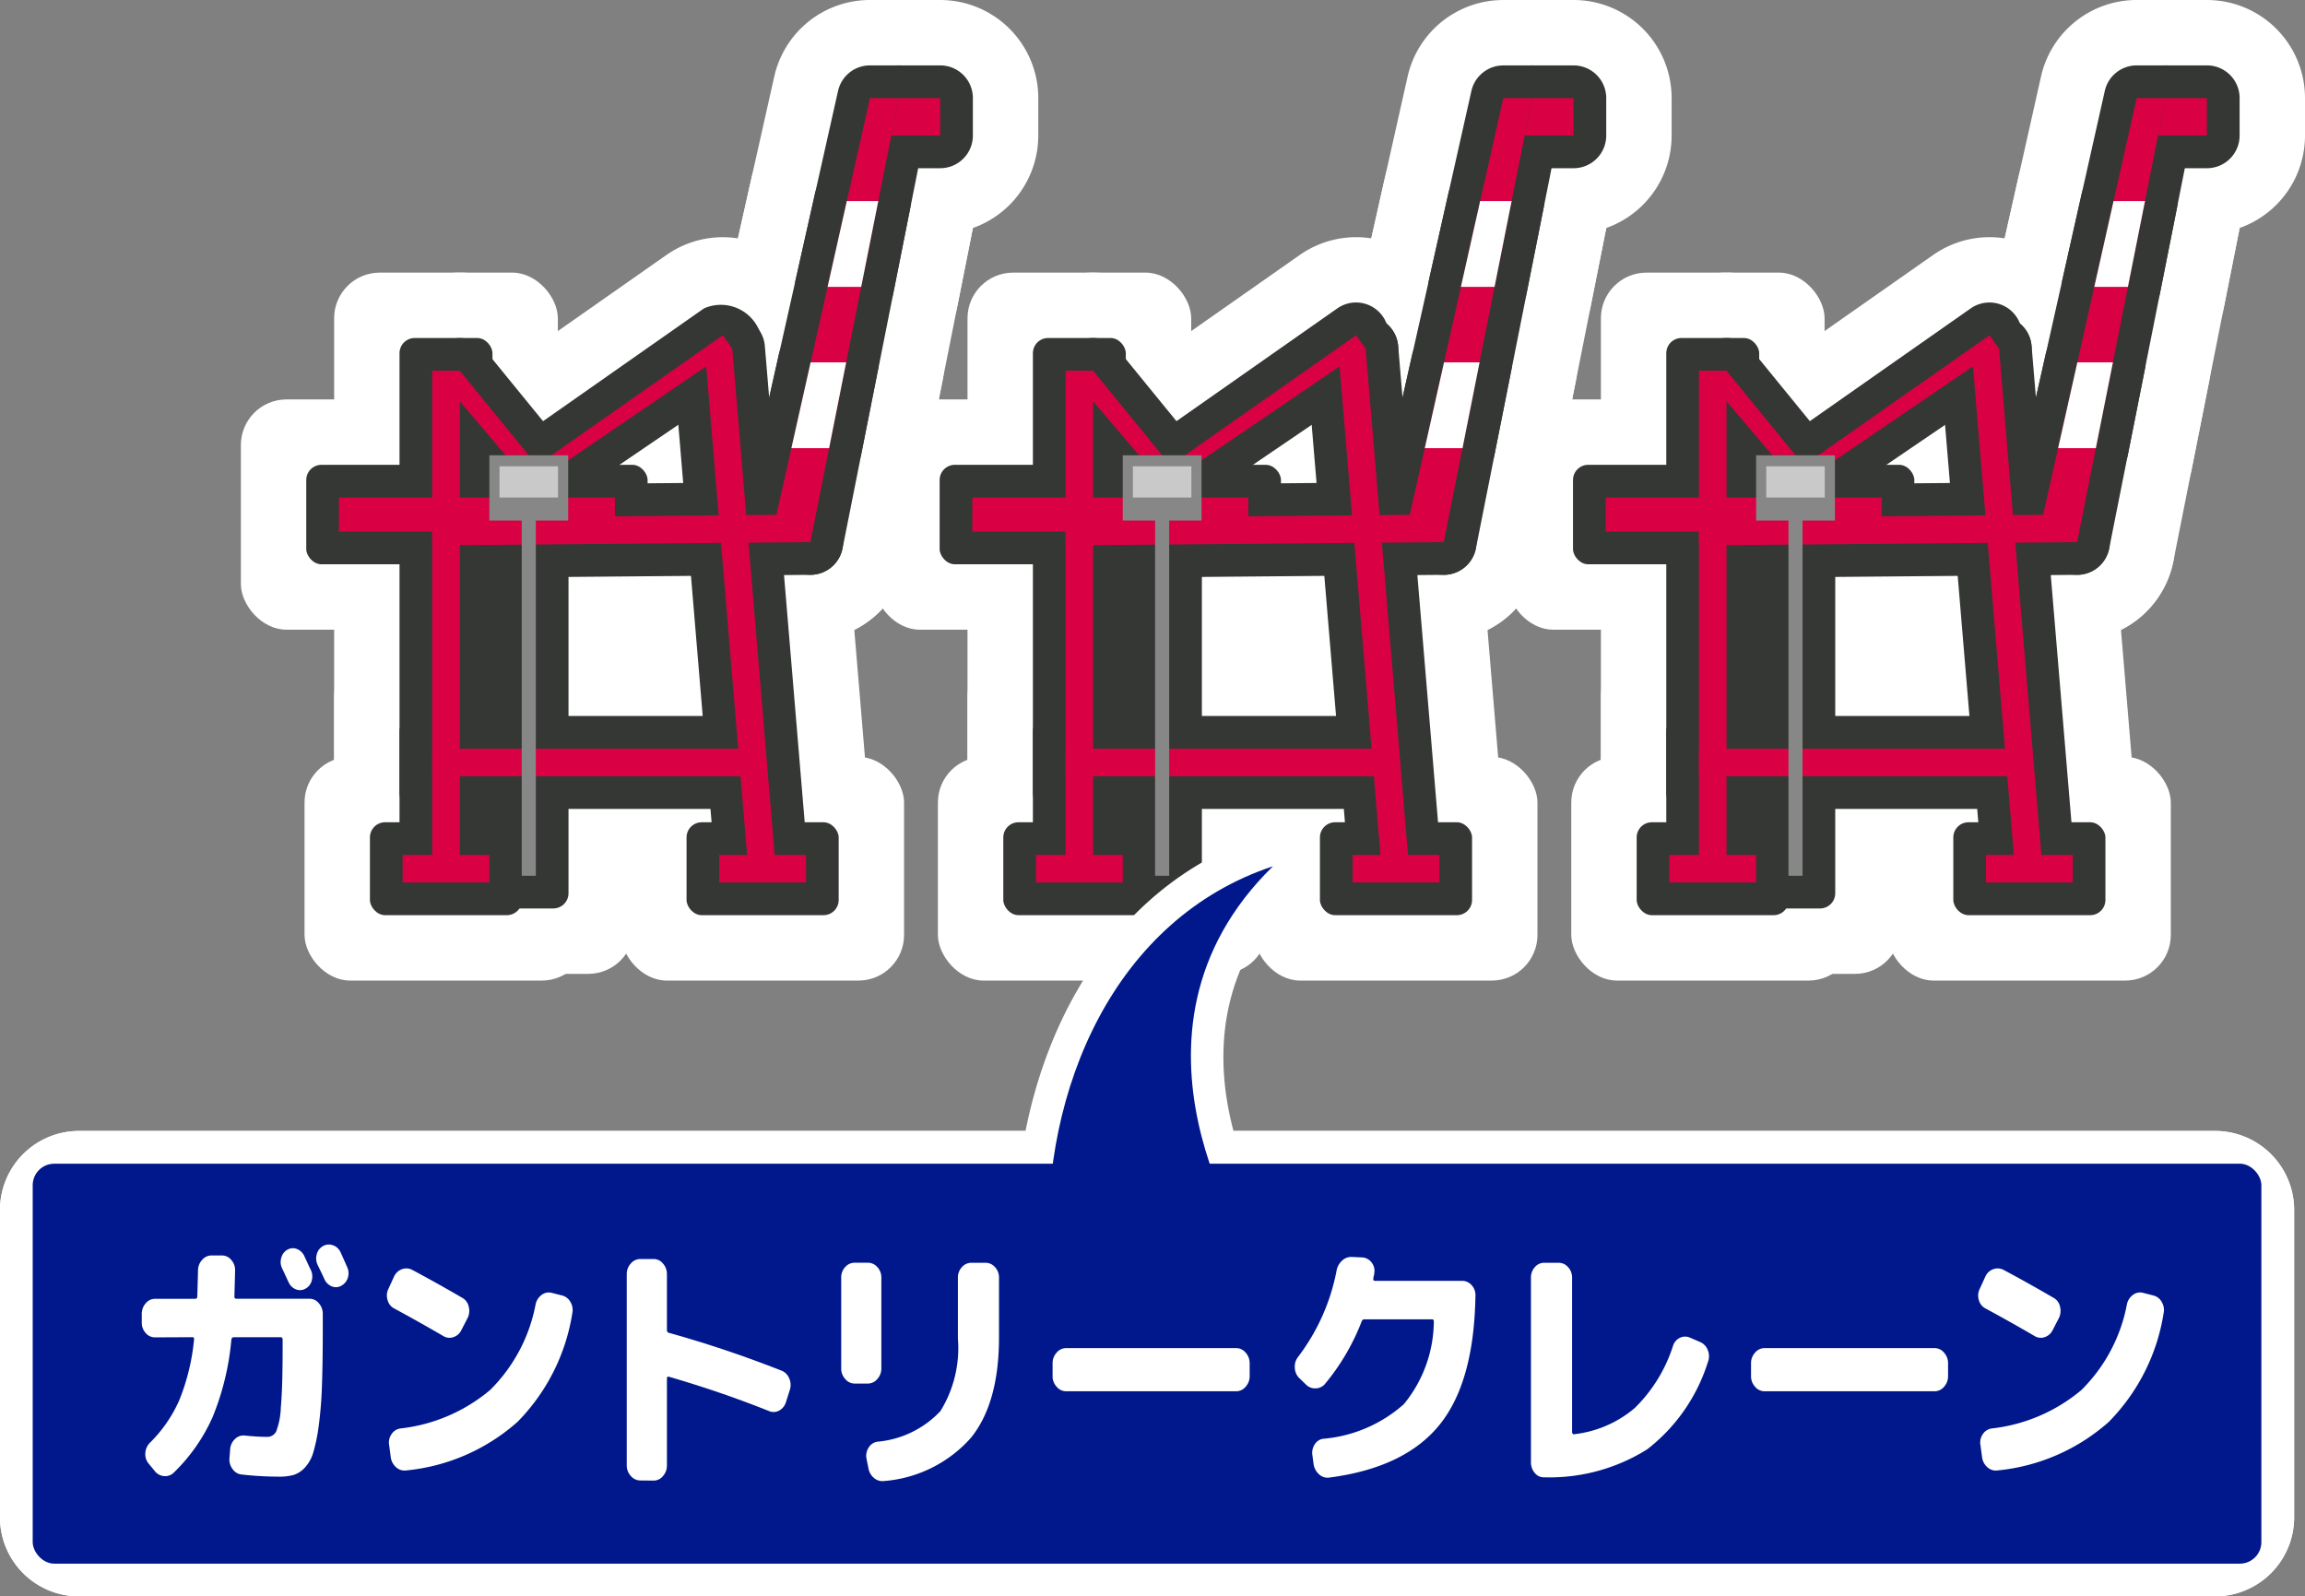 <svg xmlns="http://www.w3.org/2000/svg" width="151.552" height="104.959" viewBox="0 0 151.552 104.959">
  <rect x="0" y="0" width="151.552" height="104.959" fill="#808080" stroke="none"/>
  <g id="グループ_73213" data-name="グループ 73213" transform="translate(1588.942 -4574.055)">
    <g id="コンポーネント_15_2" data-name="コンポーネント 15 – 2" transform="translate(-1588.942 4574.055)">
      <g id="グループ_72153" data-name="グループ 72153" transform="translate(15.837)">
        <g id="グループ_70625" data-name="グループ 70625">
          <rect id="長方形_38374" data-name="長方形 38374" width="34.167" height="14.708" rx="3" transform="translate(6.132 42.777)" fill="#fff"/>
          <path id="パス_50601" data-name="パス 50601" d="M347.185,341.256a6.447,6.447,0,0,1-6.449-6.449V333a6.45,6.45,0,0,1,6.391-6.449l24.867-.215a6.567,6.567,0,0,1,4.6,1.87,6.439,6.439,0,0,1,1.909,4.579v1.812a6.45,6.45,0,0,1-6.391,6.449l-24.867.215Z" transform="translate(-334.604 -298.949)" fill="#fff"/>
          <rect id="長方形_38375" data-name="長方形 38375" width="31.041" height="15.139" rx="3" transform="translate(0 26.262)" fill="#fff"/>
          <path id="パス_50602" data-name="パス 50602" d="M360.232,368.813h-1.81A6.45,6.45,0,0,1,352,362.9l-2.9-34.656a6.451,6.451,0,0,1,6.427-6.988h1.81a6.448,6.448,0,0,1,6.425,5.911l2.9,34.656a6.45,6.45,0,0,1-6.425,6.988Z" transform="translate(-325.022 -304.782)" fill="#fff"/>
          <rect id="長方形_38376" data-name="長方形 38376" width="14.709" height="46.105" rx="3" transform="translate(6.132 17.924)" fill="#fff"/>
          <rect id="長方形_38377" data-name="長方形 38377" width="13.823" height="37.372" rx="3" transform="translate(12.018 26.658)" fill="#fff"/>
          <rect id="長方形_38378" data-name="長方形 38378" width="18.601" height="14.708" rx="3" transform="translate(4.186 49.763)" fill="#fff"/>
          <rect id="長方形_38379" data-name="長方形 38379" width="18.601" height="14.708" rx="3" transform="translate(25.004 49.763)" fill="#fff"/>
          <path id="パス_50603" data-name="パス 50603" d="M352.9,340.391h-1.518a6.448,6.448,0,0,1-4.912-2.27l-3.65-4.291a6.448,6.448,0,0,1-.868-7.036l.63-1.275a6.451,6.451,0,0,1,10.78-1.217l4.536,5.563a6.45,6.45,0,0,1-5,10.525Z" transform="translate(-333.972 -304.007)" fill="#fff"/>
          <path id="パス_50604" data-name="パス 50604" d="M351.042,342.948a6.436,6.436,0,0,1-4.187-1.546l-.69-.587a6.451,6.451,0,0,1,.488-10.187l12.294-8.614a6.455,6.455,0,0,1,8.983,1.58c.1.142.189.286.275.432a6.243,6.243,0,0,1,.393.52,6.448,6.448,0,0,1-1.7,8.96l-12.225,8.323A6.446,6.446,0,0,1,351.042,342.948Z" transform="translate(-330.961 -305.252)" fill="#fff"/>
          <rect id="長方形_38380" data-name="長方形 38380" width="18.079" height="17.187" rx="3" transform="translate(9.889 23.486)" fill="#fff"/>
          <rect id="長方形_38381" data-name="長方形 38381" width="16.743" height="14.951" rx="3" transform="translate(10.557 24.209)" fill="#fff"/>
          <path id="パス_50605" data-name="パス 50605" d="M359.947,355.685a6.44,6.44,0,0,1-4.031-1.417l-2.236-1.791a6.448,6.448,0,0,1-2.261-6.447l6.152-27.4a6.444,6.444,0,0,1,6.29-5.037h1.894a6.448,6.448,0,0,1,6.326,7.706l-5.808,29.194a6.454,6.454,0,0,1-6.326,5.191Z" transform="translate(-322.502 -313.593)" fill="#fff"/>
          <path id="パス_50606" data-name="パス 50606" d="M364.441,328.952h-3.214a6.448,6.448,0,0,1-6.326-7.706l.49-2.461a6.448,6.448,0,0,1,6.324-5.191h2.726a6.448,6.448,0,0,1,6.449,6.449V322.5A6.448,6.448,0,0,1,364.441,328.952Z" transform="translate(-318.461 -313.593)" fill="#fff"/>
          <path id="パス_50607" data-name="パス 50607" d="M361.488,335.281h-2.21a6.45,6.45,0,0,1-6.292-7.861l1.266-5.641a6.446,6.446,0,0,1,6.29-5.037h2.066a6.448,6.448,0,0,1,6.326,7.706l-1.122,5.641A6.446,6.446,0,0,1,361.488,335.281Z" transform="translate(-320.702 -309.972)" fill="#fff"/>
          <path id="パス_50608" data-name="パス 50608" d="M360.648,340.214H358.17a6.448,6.448,0,0,1-6.292-7.861l1.266-5.641a6.45,6.45,0,0,1,6.292-5.037h2.337a6.449,6.449,0,0,1,6.324,7.709l-1.122,5.641A6.45,6.45,0,0,1,360.648,340.214Z" transform="translate(-321.975 -304.301)" fill="#fff"/>
        </g>
        <g id="グループ_70626" data-name="グループ 70626" transform="translate(4.299 4.299)">
          <rect id="長方形_38382" data-name="長方形 38382" width="25.569" height="6.11" rx="1" transform="translate(6.132 42.777)" fill="#353735"/>
          <path id="パス_50609" data-name="パス 50609" d="M344.886,334.658a2.15,2.15,0,0,1-2.15-2.15V330.7a2.15,2.15,0,0,1,2.13-2.15l24.865-.215a1.974,1.974,0,0,1,1.533.623,2.147,2.147,0,0,1,.636,1.526v1.812a2.151,2.151,0,0,1-2.13,2.15l-24.865.215Z" transform="translate(-336.604 -300.95)" fill="#353735"/>
          <rect id="長方形_38383" data-name="長方形 38383" width="22.443" height="6.54" rx="1" transform="translate(0 26.262)" fill="#353735"/>
          <path id="パス_50610" data-name="パス 50610" d="M357.932,362.214h-1.81a2.151,2.151,0,0,1-2.141-1.971l-2.9-34.656a2.145,2.145,0,0,1,2.141-2.33h1.81a2.149,2.149,0,0,1,2.141,1.971l2.9,34.656a2.151,2.151,0,0,1-2.141,2.33Z" transform="translate(-327.021 -306.782)" fill="#353735"/>
          <rect id="長方形_38384" data-name="長方形 38384" width="6.111" height="37.507" rx="1" transform="translate(6.132 17.924)" fill="#353735"/>
          <rect id="長方形_38385" data-name="長方形 38385" width="5.225" height="28.773" rx="1" transform="translate(12.018 26.658)" fill="#353735"/>
          <rect id="長方形_38386" data-name="長方形 38386" width="10.003" height="6.11" rx="1" transform="translate(4.186 49.763)" fill="#353735"/>
          <rect id="長方形_38387" data-name="長方形 38387" width="10.003" height="6.11" rx="1" transform="translate(25.004 49.763)" fill="#353735"/>
          <path id="パス_50611" data-name="パス 50611" d="M350.6,333.793h-1.518a2.157,2.157,0,0,1-1.638-.757l-3.648-4.288a2.152,2.152,0,0,1-.29-2.347l.63-1.273a2.151,2.151,0,0,1,3.594-.4l4.536,5.561a2.151,2.151,0,0,1-1.666,3.508Z" transform="translate(-335.972 -306.007)" fill="#353735"/>
          <path id="パス_50612" data-name="パス 50612" d="M348.743,336.35a2.145,2.145,0,0,1-1.4-.516l-.69-.587a2.152,2.152,0,0,1,.163-3.4l12.292-8.614a2.736,2.736,0,0,1,3.065,4.417l-12.225,8.321A2.147,2.147,0,0,1,348.743,336.35Z" transform="translate(-332.961 -307.253)" fill="#353735"/>
          <rect id="長方形_38388" data-name="長方形 38388" width="9.48" height="8.589" rx="1" transform="translate(9.889 23.486)" fill="#353735"/>
          <rect id="長方形_38389" data-name="長方形 38389" width="8.145" height="6.352" rx="1" transform="translate(10.557 24.209)" fill="#353735"/>
          <path id="パス_50613" data-name="パス 50613" d="M357.648,349.086a2.156,2.156,0,0,1-1.344-.473l-2.236-1.791a2.146,2.146,0,0,1-.752-2.15l6.15-27.4a2.148,2.148,0,0,1,2.1-1.679h1.894a2.148,2.148,0,0,1,2.109,2.569l-5.808,29.194a2.153,2.153,0,0,1-2.109,1.73Z" transform="translate(-324.501 -315.593)" fill="#353735"/>
          <path id="パス_50614" data-name="パス 50614" d="M362.141,322.354h-3.214a2.148,2.148,0,0,1-2.109-2.569l.49-2.461a2.148,2.148,0,0,1,2.107-1.731h2.726a2.149,2.149,0,0,1,2.15,2.15V320.2A2.149,2.149,0,0,1,362.141,322.354Z" transform="translate(-320.461 -315.593)" fill="#353735"/>
          <path id="パス_50615" data-name="パス 50615" d="M359.188,328.683h-2.21a2.149,2.149,0,0,1-2.1-2.62l1.266-5.641a2.15,2.15,0,0,1,2.1-1.679h2.066a2.148,2.148,0,0,1,2.109,2.569l-1.122,5.641A2.146,2.146,0,0,1,359.188,328.683Z" transform="translate(-322.701 -311.972)" fill="#353735"/>
          <path id="パス_50616" data-name="パス 50616" d="M358.349,333.616H355.87a2.149,2.149,0,0,1-2.1-2.62l1.264-5.641a2.152,2.152,0,0,1,2.1-1.679h2.337a2.148,2.148,0,0,1,2.107,2.569l-1.122,5.641A2.15,2.15,0,0,1,358.349,333.616Z" transform="translate(-323.975 -306.301)" fill="#353735"/>
        </g>
        <g id="グループ_70627" data-name="グループ 70627" transform="translate(6.449 6.449)">
          <rect id="長方形_38390" data-name="長方形 38390" width="21.268" height="1.81" transform="translate(6.133 42.777)" fill="#d90143"/>
          <path id="パス_50617" data-name="パス 50617" d="M368.6,331.142l-24.864.215v-1.811l24.864-.215Z" transform="translate(-337.603 -301.949)" fill="#d90143"/>
          <rect id="長方形_38391" data-name="長方形 38391" width="18.144" height="2.241" transform="translate(0 26.262)" fill="#d90143"/>
          <path id="パス_50618" data-name="パス 50618" d="M354.973,358.914l-2.9-34.657h1.81l2.9,34.657Z" transform="translate(-328.022 -307.783)" fill="#d90143"/>
          <rect id="長方形_38392" data-name="長方形 38392" width="1.81" height="33.207" transform="translate(6.133 17.924)" fill="#d90143"/>
          <rect id="長方形_38393" data-name="長方形 38393" width="0.927" height="24.474" transform="translate(12.017 26.658)" fill="#868786"/>
          <rect id="長方形_38394" data-name="長方形 38394" width="5.704" height="1.81" transform="translate(4.186 49.763)" fill="#d90143"/>
          <rect id="長方形_38395" data-name="長方形 38395" width="5.704" height="1.81" transform="translate(25.005 49.763)" fill="#d90143"/>
          <path id="パス_50619" data-name="パス 50619" d="M344.915,324.931l4.537,5.562h-1.519l-3.647-4.289Z" transform="translate(-336.972 -307.007)" fill="#d90143"/>
          <path id="パス_50620" data-name="パス 50620" d="M359.82,324.727l-12.226,8.322-.689-.588,12.292-8.614" transform="translate(-333.961 -308.253)" fill="#d90143"/>
          <rect id="長方形_38396" data-name="長方形 38396" width="5.182" height="4.29" transform="translate(9.89 23.486)" fill="#868786"/>
          <rect id="長方形_38397" data-name="長方形 38397" width="3.846" height="2.053" transform="translate(10.557 24.209)" fill="#c8c9c8"/>
          <path id="パス_50621" data-name="パス 50621" d="M356.5,345.786l5.809-29.193h-1.894l-6.15,27.4Z" transform="translate(-325.501 -316.593)" fill="#d90143"/>
          <path id="パス_50622" data-name="パス 50622" d="M358.267,316.593h2.724v2.461h-3.214Z" transform="translate(-321.461 -316.593)" fill="#d90143"/>
          <path id="パス_50623" data-name="パス 50623" d="M359.161,319.743l-1.122,5.641h-2.21l1.266-5.641Z" transform="translate(-323.702 -312.972)" fill="#fff"/>
          <path id="パス_50624" data-name="パス 50624" d="M358.324,324.676l-1.122,5.641h-2.48l1.266-5.641Z" transform="translate(-324.975 -307.301)" fill="#fff"/>
        </g>
      </g>
      <g id="グループ_72154" data-name="グループ 72154" transform="translate(57.481)">
        <g id="グループ_70629" data-name="グループ 70629">
          <rect id="長方形_38398" data-name="長方形 38398" width="34.165" height="14.708" rx="3" transform="translate(6.132 42.777)" fill="#fff"/>
          <path id="パス_50625" data-name="パス 50625" d="M366.558,341.256a6.451,6.451,0,0,1-6.449-6.449V333a6.45,6.45,0,0,1,6.391-6.449l24.867-.215a6.575,6.575,0,0,1,4.6,1.87,6.446,6.446,0,0,1,1.907,4.579v1.812a6.45,6.45,0,0,1-6.391,6.449l-24.867.215Z" transform="translate(-353.977 -298.949)" fill="#fff"/>
          <rect id="長方形_38399" data-name="長方形 38399" width="31.041" height="15.139" rx="3" transform="translate(0 26.262)" fill="#fff"/>
          <path id="パス_50626" data-name="パス 50626" d="M379.6,368.813h-1.812a6.45,6.45,0,0,1-6.425-5.911l-2.9-34.656a6.447,6.447,0,0,1,6.425-6.988h1.81a6.448,6.448,0,0,1,6.425,5.911l2.9,34.656a6.45,6.45,0,0,1-6.425,6.988Z" transform="translate(-344.394 -304.782)" fill="#fff"/>
          <rect id="長方形_38400" data-name="長方形 38400" width="14.707" height="46.105" rx="3" transform="translate(6.132 17.924)" fill="#fff"/>
          <rect id="長方形_38401" data-name="長方形 38401" width="13.826" height="37.372" rx="3" transform="translate(12.016 26.658)" fill="#fff"/>
          <rect id="長方形_38402" data-name="長方形 38402" width="18.601" height="14.708" rx="3" transform="translate(4.186 49.763)" fill="#fff"/>
          <rect id="長方形_38403" data-name="長方形 38403" width="18.601" height="14.708" rx="3" transform="translate(25.004 49.763)" fill="#fff"/>
          <path id="パス_50627" data-name="パス 50627" d="M372.274,340.391h-1.52a6.439,6.439,0,0,1-4.912-2.272l-3.648-4.288a6.451,6.451,0,0,1-.871-7.029l.628-1.273a6.447,6.447,0,0,1,10.78-1.225l4.538,5.561a6.449,6.449,0,0,1-5,10.527Z" transform="translate(-353.345 -304.007)" fill="#fff"/>
          <path id="パス_50628" data-name="パス 50628" d="M370.415,342.948a6.437,6.437,0,0,1-4.187-1.546l-.688-.587a6.447,6.447,0,0,1,.486-10.185l12.291-8.616a6.453,6.453,0,0,1,8.983,1.58c.1.14.187.282.273.423a6.55,6.55,0,0,1,.4.529,6.448,6.448,0,0,1-1.7,8.96l-12.225,8.323A6.446,6.446,0,0,1,370.415,342.948Z" transform="translate(-350.334 -305.253)" fill="#fff"/>
          <rect id="長方形_38404" data-name="長方形 38404" width="18.079" height="17.187" rx="3" transform="translate(9.889 23.486)" fill="#fff"/>
          <rect id="長方形_38405" data-name="長方形 38405" width="16.743" height="14.951" rx="3" transform="translate(10.557 24.209)" fill="#fff"/>
          <path id="パス_50629" data-name="パス 50629" d="M379.32,355.685a6.44,6.44,0,0,1-4.031-1.417l-2.236-1.791a6.45,6.45,0,0,1-2.261-6.445l6.15-27.4a6.447,6.447,0,0,1,6.292-5.037h1.894a6.448,6.448,0,0,1,6.326,7.706l-5.808,29.194a6.454,6.454,0,0,1-6.326,5.191Z" transform="translate(-341.875 -313.593)" fill="#fff"/>
          <path id="パス_50630" data-name="パス 50630" d="M383.813,328.952H380.6a6.454,6.454,0,0,1-6.326-7.711l.492-2.461a6.45,6.45,0,0,1,6.324-5.187h2.724a6.448,6.448,0,0,1,6.449,6.449V322.5A6.448,6.448,0,0,1,383.813,328.952Z" transform="translate(-337.836 -313.593)" fill="#fff"/>
          <path id="パス_50631" data-name="パス 50631" d="M380.86,335.281h-2.21a6.45,6.45,0,0,1-6.292-7.861l1.266-5.641a6.447,6.447,0,0,1,6.292-5.037h2.066a6.449,6.449,0,0,1,6.326,7.708l-1.124,5.641A6.448,6.448,0,0,1,380.86,335.281Z" transform="translate(-340.076 -309.972)" fill="#fff"/>
          <path id="パス_50632" data-name="パス 50632" d="M380.025,340.214h-2.483a6.446,6.446,0,0,1-6.292-7.863l1.268-5.641a6.45,6.45,0,0,1,6.292-5.034h2.337a6.449,6.449,0,0,1,6.324,7.709l-1.122,5.641A6.45,6.45,0,0,1,380.025,340.214Z" transform="translate(-341.35 -304.301)" fill="#fff"/>
        </g>
        <g id="グループ_70630" data-name="グループ 70630" transform="translate(4.299 4.299)">
          <rect id="長方形_38406" data-name="長方形 38406" width="25.567" height="6.11" rx="1" transform="translate(6.132 42.777)" fill="#353735"/>
          <path id="パス_50633" data-name="パス 50633" d="M364.259,334.658a2.15,2.15,0,0,1-2.15-2.15V330.7a2.151,2.151,0,0,1,2.13-2.15l24.865-.215a1.974,1.974,0,0,1,1.533.623,2.147,2.147,0,0,1,.636,1.526v1.812a2.151,2.151,0,0,1-2.13,2.15l-24.865.215Z" transform="translate(-355.977 -300.95)" fill="#353735"/>
          <rect id="長方形_38407" data-name="長方形 38407" width="22.443" height="6.54" rx="1" transform="translate(0 26.262)" fill="#353735"/>
          <path id="パス_50634" data-name="パス 50634" d="M377.305,362.214h-1.812a2.15,2.15,0,0,1-2.141-1.971l-2.9-34.656a2.145,2.145,0,0,1,2.141-2.33h1.81a2.149,2.149,0,0,1,2.141,1.971l2.9,34.656a2.148,2.148,0,0,1-2.141,2.33Z" transform="translate(-346.394 -306.782)" fill="#353735"/>
          <rect id="長方形_38408" data-name="長方形 38408" width="6.109" height="37.507" rx="1" transform="translate(6.132 17.924)" fill="#353735"/>
          <rect id="長方形_38409" data-name="長方形 38409" width="5.227" height="28.773" rx="1" transform="translate(12.016 26.658)" fill="#353735"/>
          <rect id="長方形_38410" data-name="長方形 38410" width="10.003" height="6.11" rx="1" transform="translate(4.186 49.763)" fill="#353735"/>
          <rect id="長方形_38411" data-name="長方形 38411" width="10.003" height="6.11" rx="1" transform="translate(25.004 49.763)" fill="#353735"/>
          <path id="パス_50635" data-name="パス 50635" d="M369.975,333.793h-1.52a2.154,2.154,0,0,1-1.638-.757l-3.646-4.288a2.149,2.149,0,0,1-.29-2.345l.628-1.273a2.149,2.149,0,0,1,3.592-.408l4.538,5.561a2.151,2.151,0,0,1-1.664,3.51Z" transform="translate(-355.345 -306.007)" fill="#353735"/>
          <path id="パス_50636" data-name="パス 50636" d="M368.116,336.35a2.144,2.144,0,0,1-1.4-.516l-.69-.587a2.152,2.152,0,0,1,.163-3.4l12.289-8.614a2.146,2.146,0,0,1,3.244,1,2.118,2.118,0,0,1,.391.436,2.148,2.148,0,0,1-.568,2.986l-12.225,8.321A2.147,2.147,0,0,1,368.116,336.35Z" transform="translate(-352.334 -307.253)" fill="#353735"/>
          <rect id="長方形_38412" data-name="長方形 38412" width="9.48" height="8.589" rx="1" transform="translate(9.889 23.486)" fill="#353735"/>
          <rect id="長方形_38413" data-name="長方形 38413" width="8.145" height="6.352" rx="1" transform="translate(10.557 24.209)" fill="#353735"/>
          <path id="パス_50637" data-name="パス 50637" d="M377.021,349.086a2.156,2.156,0,0,1-1.344-.473l-2.236-1.791a2.148,2.148,0,0,1-.752-2.147l6.148-27.4a2.15,2.15,0,0,1,2.1-1.679h1.894a2.148,2.148,0,0,1,2.109,2.569l-5.808,29.194a2.153,2.153,0,0,1-2.109,1.73Z" transform="translate(-343.874 -315.593)" fill="#353735"/>
          <path id="パス_50638" data-name="パス 50638" d="M381.513,322.354H378.3a2.149,2.149,0,0,1-2.109-2.571l.492-2.461a2.15,2.15,0,0,1,2.107-1.728h2.724a2.149,2.149,0,0,1,2.15,2.15V320.2A2.149,2.149,0,0,1,381.513,322.354Z" transform="translate(-339.835 -315.593)" fill="#353735"/>
          <path id="パス_50639" data-name="パス 50639" d="M378.56,328.683h-2.21a2.149,2.149,0,0,1-2.1-2.62l1.266-5.641a2.15,2.15,0,0,1,2.1-1.679h2.066a2.148,2.148,0,0,1,2.109,2.569l-1.124,5.641A2.146,2.146,0,0,1,378.56,328.683Z" transform="translate(-342.076 -311.972)" fill="#353735"/>
          <path id="パス_50640" data-name="パス 50640" d="M377.725,333.616h-2.483a2.147,2.147,0,0,1-2.1-2.62l1.266-5.641a2.15,2.15,0,0,1,2.1-1.679h2.337a2.148,2.148,0,0,1,2.107,2.569l-1.122,5.641A2.149,2.149,0,0,1,377.725,333.616Z" transform="translate(-343.349 -306.301)" fill="#353735"/>
        </g>
        <g id="グループ_70631" data-name="グループ 70631" transform="translate(6.448 6.449)">
          <rect id="長方形_38414" data-name="長方形 38414" width="21.268" height="1.81" transform="translate(6.133 42.777)" fill="#d90143"/>
          <path id="パス_50641" data-name="パス 50641" d="M387.973,331.142l-24.865.215v-1.811l24.865-.215Z" transform="translate(-356.976 -301.949)" fill="#d90143"/>
          <rect id="長方形_38415" data-name="長方形 38415" width="18.144" height="2.241" transform="translate(0 26.262)" fill="#d90143"/>
          <path id="パス_50642" data-name="パス 50642" d="M374.346,358.914l-2.9-34.657h1.81l2.9,34.657Z" transform="translate(-347.395 -307.783)" fill="#d90143"/>
          <rect id="長方形_38416" data-name="長方形 38416" width="1.81" height="33.207" transform="translate(6.133 17.924)" fill="#d90143"/>
          <rect id="長方形_38417" data-name="長方形 38417" width="0.927" height="24.474" transform="translate(12.017 26.658)" fill="#868786"/>
          <rect id="長方形_38418" data-name="長方形 38418" width="5.704" height="1.81" transform="translate(4.186 49.763)" fill="#d90143"/>
          <rect id="長方形_38419" data-name="長方形 38419" width="5.704" height="1.81" transform="translate(25.005 49.763)" fill="#d90143"/>
          <path id="パス_50643" data-name="パス 50643" d="M364.287,324.931l4.537,5.562h-1.519l-3.647-4.289Z" transform="translate(-356.344 -307.007)" fill="#d90143"/>
          <path id="パス_50644" data-name="パス 50644" d="M379.193,324.727l-12.226,8.322-.689-.588,12.293-8.614" transform="translate(-353.334 -308.253)" fill="#d90143"/>
          <rect id="長方形_38420" data-name="長方形 38420" width="5.182" height="4.29" transform="translate(9.89 23.486)" fill="#868786"/>
          <rect id="長方形_38421" data-name="長方形 38421" width="3.846" height="2.053" transform="translate(10.557 24.209)" fill="#c8c9c8"/>
          <path id="パス_50645" data-name="パス 50645" d="M375.871,345.786l5.809-29.193h-1.894l-6.15,27.4Z" transform="translate(-344.874 -316.593)" fill="#d90143"/>
          <path id="パス_50646" data-name="パス 50646" d="M377.64,316.593h2.724v2.461H377.15Z" transform="translate(-340.834 -316.593)" fill="#d90143"/>
          <path id="パス_50647" data-name="パス 50647" d="M378.533,319.743l-1.122,5.641H375.2l1.266-5.641Z" transform="translate(-343.075 -312.972)" fill="#fff"/>
          <path id="パス_50648" data-name="パス 50648" d="M377.7,324.676l-1.122,5.641h-2.48l1.266-5.641Z" transform="translate(-344.348 -307.301)" fill="#fff"/>
        </g>
      </g>
      <g id="グループ_72155" data-name="グループ 72155" transform="translate(99.124)">
        <g id="グループ_70633" data-name="グループ 70633">
          <rect id="長方形_38422" data-name="長方形 38422" width="34.165" height="14.708" rx="3" transform="translate(6.134 42.777)" fill="#fff"/>
          <path id="パス_50649" data-name="パス 50649" d="M385.931,341.256a6.451,6.451,0,0,1-6.449-6.449V333a6.451,6.451,0,0,1,6.393-6.449l24.862-.215a6.572,6.572,0,0,1,4.6,1.87,6.446,6.446,0,0,1,1.907,4.579v1.812a6.45,6.45,0,0,1-6.391,6.449l-24.865.215Z" transform="translate(-373.348 -298.949)" fill="#fff"/>
          <rect id="長方形_38423" data-name="長方形 38423" width="31.041" height="15.139" rx="3" transform="translate(0 26.262)" fill="#fff"/>
          <path id="パス_50650" data-name="パス 50650" d="M398.976,368.813h-1.81a6.45,6.45,0,0,1-6.425-5.911l-2.9-34.656a6.447,6.447,0,0,1,6.425-6.988h1.812a6.448,6.448,0,0,1,6.425,5.911l2.9,34.656a6.453,6.453,0,0,1-6.427,6.988Z" transform="translate(-363.767 -304.782)" fill="#fff"/>
          <rect id="長方形_38424" data-name="長方形 38424" width="14.707" height="46.105" rx="3" transform="translate(6.134 17.924)" fill="#fff"/>
          <rect id="長方形_38425" data-name="長方形 38425" width="13.823" height="37.372" rx="3" transform="translate(12.018 26.658)" fill="#fff"/>
          <rect id="長方形_38426" data-name="長方形 38426" width="18.601" height="14.708" rx="3" transform="translate(4.186 49.763)" fill="#fff"/>
          <rect id="長方形_38427" data-name="長方形 38427" width="18.599" height="14.708" rx="3" transform="translate(25.006 49.763)" fill="#fff"/>
          <path id="パス_50651" data-name="パス 50651" d="M391.646,340.391h-1.518a6.448,6.448,0,0,1-4.912-2.27l-3.648-4.291a6.444,6.444,0,0,1-.871-7.036l.63-1.275a6.451,6.451,0,0,1,10.78-1.217l4.536,5.563a6.45,6.45,0,0,1-5,10.525Z" transform="translate(-372.717 -304.007)" fill="#fff"/>
          <path id="パス_50652" data-name="パス 50652" d="M389.787,342.948A6.441,6.441,0,0,1,385.6,341.4l-.688-.587a6.449,6.449,0,0,1,.486-10.187l12.294-8.614a6.455,6.455,0,0,1,8.983,1.58c.1.14.187.282.273.423a6.543,6.543,0,0,1,.4.529,6.449,6.449,0,0,1-1.7,8.96l-12.227,8.323A6.434,6.434,0,0,1,389.787,342.948Z" transform="translate(-369.706 -305.252)" fill="#fff"/>
          <rect id="長方形_38428" data-name="長方形 38428" width="18.081" height="17.187" rx="3" transform="translate(9.889 23.486)" fill="#fff"/>
          <rect id="長方形_38429" data-name="長方形 38429" width="16.743" height="14.951" rx="3" transform="translate(10.557 24.209)" fill="#fff"/>
          <path id="パス_50653" data-name="パス 50653" d="M398.692,355.685a6.44,6.44,0,0,1-4.031-1.417l-2.236-1.791a6.452,6.452,0,0,1-2.261-6.447l6.152-27.4a6.445,6.445,0,0,1,6.292-5.037H404.5a6.448,6.448,0,0,1,6.326,7.706l-5.808,29.194a6.454,6.454,0,0,1-6.326,5.191Z" transform="translate(-361.246 -313.593)" fill="#fff"/>
          <path id="パス_50654" data-name="パス 50654" d="M403.185,328.952h-3.214a6.448,6.448,0,0,1-6.324-7.706l.488-2.461a6.448,6.448,0,0,1,6.324-5.191h2.726a6.448,6.448,0,0,1,6.449,6.449V322.5A6.448,6.448,0,0,1,403.185,328.952Z" transform="translate(-357.206 -313.593)" fill="#fff"/>
          <path id="パス_50655" data-name="パス 50655" d="M400.233,335.281h-2.21a6.45,6.45,0,0,1-6.292-7.861L393,321.78a6.447,6.447,0,0,1,6.292-5.037h2.064a6.448,6.448,0,0,1,6.326,7.706l-1.122,5.641A6.446,6.446,0,0,1,400.233,335.281Z" transform="translate(-359.447 -309.972)" fill="#fff"/>
          <path id="パス_50656" data-name="パス 50656" d="M399.4,340.214h-2.483a6.445,6.445,0,0,1-6.29-7.861l1.264-5.641a6.45,6.45,0,0,1,6.292-5.037h2.337a6.448,6.448,0,0,1,6.324,7.706l-1.12,5.641A6.448,6.448,0,0,1,399.4,340.214Z" transform="translate(-360.72 -304.301)" fill="#fff"/>
        </g>
        <g id="グループ_70634" data-name="グループ 70634" transform="translate(4.299 4.299)">
          <rect id="長方形_38430" data-name="長方形 38430" width="25.567" height="6.11" rx="1" transform="translate(6.134 42.777)" fill="#353735"/>
          <path id="パス_50657" data-name="パス 50657" d="M383.632,334.658a2.15,2.15,0,0,1-2.15-2.15V330.7a2.15,2.15,0,0,1,2.13-2.15l24.865-.215a1.969,1.969,0,0,1,1.531.623,2.147,2.147,0,0,1,.636,1.526v1.812a2.151,2.151,0,0,1-2.13,2.15l-24.862.215Z" transform="translate(-375.348 -300.95)" fill="#353735"/>
          <rect id="長方形_38431" data-name="長方形 38431" width="22.443" height="6.54" rx="1" transform="translate(0 26.262)" fill="#353735"/>
          <path id="パス_50658" data-name="パス 50658" d="M396.677,362.214h-1.81a2.15,2.15,0,0,1-2.141-1.971l-2.9-34.656a2.148,2.148,0,0,1,2.141-2.33h1.812a2.149,2.149,0,0,1,2.141,1.971l2.9,34.656a2.148,2.148,0,0,1-2.141,2.33Z" transform="translate(-365.767 -306.782)" fill="#353735"/>
          <rect id="長方形_38432" data-name="長方形 38432" width="6.109" height="37.507" rx="1" transform="translate(6.134 17.924)" fill="#353735"/>
          <rect id="長方形_38433" data-name="長方形 38433" width="5.225" height="28.773" rx="1" transform="translate(12.018 26.658)" fill="#353735"/>
          <rect id="長方形_38434" data-name="長方形 38434" width="10.003" height="6.11" rx="1" transform="translate(4.186 49.763)" fill="#353735"/>
          <rect id="長方形_38435" data-name="長方形 38435" width="10.001" height="6.11" rx="1" transform="translate(25.006 49.763)" fill="#353735"/>
          <path id="パス_50659" data-name="パス 50659" d="M389.347,333.793h-1.518a2.157,2.157,0,0,1-1.638-.757l-3.648-4.288a2.152,2.152,0,0,1-.29-2.347l.63-1.273a2.151,2.151,0,0,1,1.685-1.182,2.122,2.122,0,0,1,1.909.778l4.536,5.561a2.151,2.151,0,0,1-1.666,3.508Z" transform="translate(-374.717 -306.007)" fill="#353735"/>
          <path id="パス_50660" data-name="パス 50660" d="M387.488,336.35a2.144,2.144,0,0,1-1.4-.516l-.69-.587a2.152,2.152,0,0,1,.163-3.4l12.292-8.614a2.147,2.147,0,0,1,3.244,1,2.123,2.123,0,0,1,.393.436,2.15,2.15,0,0,1-.57,2.986L388.7,335.976A2.147,2.147,0,0,1,387.488,336.35Z" transform="translate(-371.706 -307.253)" fill="#353735"/>
          <rect id="長方形_38436" data-name="長方形 38436" width="9.482" height="8.589" rx="1" transform="translate(9.889 23.486)" fill="#353735"/>
          <rect id="長方形_38437" data-name="長方形 38437" width="8.145" height="6.352" rx="1" transform="translate(10.557 24.209)" fill="#353735"/>
          <path id="パス_50661" data-name="パス 50661" d="M396.393,349.086a2.156,2.156,0,0,1-1.344-.473l-2.236-1.791a2.146,2.146,0,0,1-.752-2.15l6.15-27.4a2.15,2.15,0,0,1,2.1-1.679H402.2a2.148,2.148,0,0,1,2.109,2.569L398.5,347.356a2.151,2.151,0,0,1-1.371,1.6A2.126,2.126,0,0,1,396.393,349.086Z" transform="translate(-363.246 -315.593)" fill="#353735"/>
          <path id="パス_50662" data-name="パス 50662" d="M400.886,322.354h-3.214a2.148,2.148,0,0,1-2.109-2.569l.49-2.461a2.148,2.148,0,0,1,2.107-1.731h2.726a2.149,2.149,0,0,1,2.15,2.15V320.2A2.149,2.149,0,0,1,400.886,322.354Z" transform="translate(-359.206 -315.593)" fill="#353735"/>
          <path id="パス_50663" data-name="パス 50663" d="M397.934,328.683h-2.21a2.149,2.149,0,0,1-2.1-2.62l1.266-5.641a2.152,2.152,0,0,1,2.1-1.679h2.064a2.148,2.148,0,0,1,2.109,2.569l-1.122,5.641A2.144,2.144,0,0,1,397.934,328.683Z" transform="translate(-361.447 -311.972)" fill="#353735"/>
          <path id="パス_50664" data-name="パス 50664" d="M397.1,333.616h-2.483a2.149,2.149,0,0,1-2.1-2.62l1.266-5.641a2.148,2.148,0,0,1,2.1-1.679h2.337a2.151,2.151,0,0,1,2.109,2.569l-1.122,5.641A2.148,2.148,0,0,1,397.1,333.616Z" transform="translate(-362.72 -306.301)" fill="#353735"/>
        </g>
        <g id="グループ_70635" data-name="グループ 70635" transform="translate(6.449 6.449)">
          <rect id="長方形_38438" data-name="長方形 38438" width="21.268" height="1.81" transform="translate(6.133 42.777)" fill="#d90143"/>
          <path id="パス_50665" data-name="パス 50665" d="M407.346,331.142l-24.864.215v-1.811l24.864-.215Z" transform="translate(-376.349 -301.949)" fill="#d90143"/>
          <rect id="長方形_38439" data-name="長方形 38439" width="18.144" height="2.241" transform="translate(0 26.262)" fill="#d90143"/>
          <path id="パス_50666" data-name="パス 50666" d="M393.718,358.914l-2.9-34.657h1.81l2.9,34.657Z" transform="translate(-366.767 -307.783)" fill="#d90143"/>
          <rect id="長方形_38440" data-name="長方形 38440" width="1.81" height="33.207" transform="translate(6.133 17.924)" fill="#d90143"/>
          <rect id="長方形_38441" data-name="長方形 38441" width="0.927" height="24.474" transform="translate(12.017 26.658)" fill="#868786"/>
          <rect id="長方形_38442" data-name="長方形 38442" width="5.704" height="1.81" transform="translate(4.186 49.763)" fill="#d90143"/>
          <rect id="長方形_38443" data-name="長方形 38443" width="5.704" height="1.81" transform="translate(25.005 49.763)" fill="#d90143"/>
          <path id="パス_50667" data-name="パス 50667" d="M383.66,324.931l4.537,5.562h-1.519l-3.647-4.289Z" transform="translate(-375.717 -307.007)" fill="#d90143"/>
          <path id="パス_50668" data-name="パス 50668" d="M398.566,324.727l-12.226,8.322-.689-.588,12.292-8.614" transform="translate(-372.706 -308.253)" fill="#d90143"/>
          <rect id="長方形_38444" data-name="長方形 38444" width="5.182" height="4.29" transform="translate(9.89 23.486)" fill="#868786"/>
          <rect id="長方形_38445" data-name="長方形 38445" width="3.846" height="2.053" transform="translate(10.557 24.209)" fill="#c8c9c8"/>
          <path id="パス_50669" data-name="パス 50669" d="M395.244,345.786l5.809-29.193h-1.894l-6.15,27.4Z" transform="translate(-364.247 -316.593)" fill="#d90143"/>
          <path id="パス_50670" data-name="パス 50670" d="M397.012,316.593h2.724v2.461h-3.214Z" transform="translate(-360.207 -316.593)" fill="#d90143"/>
          <path id="パス_50671" data-name="パス 50671" d="M397.906,319.743l-1.122,5.641h-2.21l1.266-5.641Z" transform="translate(-362.448 -312.972)" fill="#fff"/>
          <path id="パス_50672" data-name="パス 50672" d="M397.069,324.676l-1.122,5.641h-2.48l1.266-5.641Z" transform="translate(-363.72 -307.301)" fill="#fff"/>
        </g>
      </g>
      <g id="グループ_71172" data-name="グループ 71172" transform="translate(0 54.809)">
        <g id="グループ_71166" data-name="グループ 71166">
          <path id="パス_52367" data-name="パス 52367" d="M369.068,369.67a14.718,14.718,0,0,1-6.275-1.094,2.148,2.148,0,0,1-1.187-1.834c-.454-10.886,4.385-23.622,16.219-27.545a2.151,2.151,0,0,1,2.18,3.579c-9.83,9.6-1.447,22.13-1.086,22.659a2.151,2.151,0,0,1-1.337,3.323A46.657,46.657,0,0,1,369.068,369.67Zm-3.19-4.557a26.414,26.414,0,0,0,7.846-.075c-2.145-4.323-3.794-10.647-1.945-16.864C367.765,352.667,365.919,359.107,365.878,365.113Z" transform="translate(-294.807 -339.09)" fill="#fff"/>
          <g id="グループ_71165" data-name="グループ 71165" transform="translate(0 19.554)">
            <g id="グループ_71160" data-name="グループ 71160">
              <path id="パス_52368" data-name="パス 52368" d="M476.154,378.782H335.714a5.2,5.2,0,0,1-5.2-5.2v-20.2a5.2,5.2,0,0,1,5.2-5.2H476.154a5.2,5.2,0,0,1,5.2,5.2v20.2A5.2,5.2,0,0,1,476.154,378.782Zm-140.441-26.3a.909.909,0,0,0-.9.9v20.2a.911.911,0,0,0,.9.9H476.154a.91.91,0,0,0,.9-.9v-20.2a.908.908,0,0,0-.9-.9Z" transform="translate(-330.516 -348.187)" fill="#fff"/>
              <path id="パス_52369" data-name="パス 52369" d="M476.154,378.782H335.714a5.2,5.2,0,0,1-5.2-5.2v-20.2a5.2,5.2,0,0,1,5.2-5.2H476.154a5.2,5.2,0,0,1,5.2,5.2v20.2A5.2,5.2,0,0,1,476.154,378.782Zm-140.441-26.3a.909.909,0,0,0-.9.9v20.2a.911.911,0,0,0,.9.9H476.154a.91.91,0,0,0,.9-.9v-20.2a.908.908,0,0,0-.9-.9Z" transform="translate(-330.516 -348.187)" fill="#fff"/>
            </g>
            <g id="グループ_71164" data-name="グループ 71164" transform="translate(9.323 7.46)">
              <g id="グループ_71161" data-name="グループ 71161">
                <path id="パス_52370" data-name="パス 52370" d="M335.721,357.764a.789.789,0,0,1-.613-.288,1,1,0,0,1-.256-.688v-.559a1.038,1.038,0,0,1,.256-.7.784.784,0,0,1,.613-.3h2.642c.095,0,.14-.052.14-.157.032-1.083.047-1.647.047-1.694a1.018,1.018,0,0,1,.264-.7.807.807,0,0,1,.621-.3h.684a.792.792,0,0,1,.613.288,1,1,0,0,1,.256.69c0,.034-.013.611-.045,1.728,0,.092.043.14.125.14h4.815a.788.788,0,0,1,.615.3,1.038,1.038,0,0,1,.256.7v.907q0,2.215-.054,3.77a26.242,26.242,0,0,1-.211,2.661,11.284,11.284,0,0,1-.357,1.754,2.45,2.45,0,0,1-.561,1.015,1.735,1.735,0,0,1-.735.479,3.584,3.584,0,0,1-.987.112,22.526,22.526,0,0,1-2.425-.14.826.826,0,0,1-.6-.357,1.039,1.039,0,0,1-.206-.724l.045-.576a1,1,0,0,1,.312-.671.772.772,0,0,1,.636-.236c.578.058,1.066.088,1.46.088a.657.657,0,0,0,.613-.342,4.854,4.854,0,0,0,.312-1.6q.116-1.257.118-3.839v-.613c0-.1-.043-.157-.127-.157H340.9c-.086,0-.135.054-.157.157a17.431,17.431,0,0,1-1.242,5.114,11.69,11.69,0,0,1-2.547,3.633.8.8,0,0,1-.645.226.861.861,0,0,1-.615-.348l-.389-.473a.944.944,0,0,1-.217-.7,1.023,1.023,0,0,1,.294-.664,9.1,9.1,0,0,0,1.928-2.784,14.227,14.227,0,0,0,.978-3.99c.019-.114-.015-.174-.107-.174Zm8.7-5.759a.706.706,0,0,1,.628-.054.912.912,0,0,1,.492.471c.049.105.123.26.215.464s.166.357.219.462a.994.994,0,0,1,.045.707.81.81,0,0,1-.419.514.7.7,0,0,1-.613.037.857.857,0,0,1-.475-.456c-.052-.1-.125-.258-.217-.462s-.168-.357-.217-.462a.945.945,0,0,1-.054-.69A.852.852,0,0,1,344.423,352Zm3.5.157.226.505c.1.221.168.378.208.471a.963.963,0,0,1,.047.7.872.872,0,0,1-.421.525.706.706,0,0,1-.628.052.905.905,0,0,1-.488-.471c-.095-.211-.243-.524-.451-.944a1.006,1.006,0,0,1-.054-.707.843.843,0,0,1,.411-.531.766.766,0,0,1,.654-.054A.856.856,0,0,1,347.918,352.162Z" transform="translate(-334.853 -351.657)" fill="none" stroke="#fff" stroke-linecap="round" stroke-linejoin="round" stroke-width="2"/>
                <path id="パス_52371" data-name="パス 52371" d="M342.828,355.02a.861.861,0,0,1-.434-.559.983.983,0,0,1,.06-.733l.359-.785a.92.92,0,0,1,.518-.5.831.831,0,0,1,.692.045q1.6.854,3.278,1.831a.854.854,0,0,1,.428.576,1.067,1.067,0,0,1-.069.75l-.406.787a.883.883,0,0,1-.52.471.774.774,0,0,1-.675-.069Q344.443,355.891,342.828,355.02Zm11.03-.856a.874.874,0,0,1,.559.428,1.023,1.023,0,0,1,.125.742,13.08,13.08,0,0,1-3.6,7.141,12.887,12.887,0,0,1-7.309,3.194.815.815,0,0,1-.669-.2,1.055,1.055,0,0,1-.359-.673l-.107-.8a.94.94,0,0,1,.157-.707.818.818,0,0,1,.572-.376,11.067,11.067,0,0,0,5.911-2.53,10.728,10.728,0,0,0,2.992-5.638,1.019,1.019,0,0,1,.4-.619.768.768,0,0,1,.66-.131Z" transform="translate(-326.235 -350.815)" fill="none" stroke="#fff" stroke-linecap="round" stroke-linejoin="round" stroke-width="2"/>
                <path id="パス_52372" data-name="パス 52372" d="M350.572,366.66a.811.811,0,0,1-.621-.3,1.015,1.015,0,0,1-.264-.7V353.1a1.015,1.015,0,0,1,.264-.7.811.811,0,0,1,.621-.3h.886a.781.781,0,0,1,.613.3,1.03,1.03,0,0,1,.258.7v3.665a.175.175,0,0,0,.14.191,75.37,75.37,0,0,1,7.38,2.479.9.9,0,0,1,.514.5,1.063,1.063,0,0,1,.045.776l-.249.785a.926.926,0,0,1-.434.559.758.758,0,0,1-.654.054q-3.182-1.274-6.617-2.27c-.084-.024-.125.017-.125.122v5.707a1.03,1.03,0,0,1-.258.7.781.781,0,0,1-.613.3Z" transform="translate(-317.801 -351.145)" fill="none" stroke="#fff" stroke-linecap="round" stroke-linejoin="round" stroke-width="2"/>
                <path id="パス_52373" data-name="パス 52373" d="M357.129,360.158a.807.807,0,0,1-.621-.3,1.013,1.013,0,0,1-.262-.7v-5.969a.988.988,0,0,1,.262-.69.817.817,0,0,1,.621-.286H358a.82.82,0,0,1,.621.286.99.99,0,0,1,.264.69v5.969a1.015,1.015,0,0,1-.264.7.811.811,0,0,1-.621.3Zm8.607-7.941a.817.817,0,0,1,.621.286.99.99,0,0,1,.264.69v3.927q0,4.314-1.842,6.6a8.534,8.534,0,0,1-5.692,2.844.85.85,0,0,1-.677-.191,1.07,1.07,0,0,1-.378-.664l-.127-.628a1,1,0,0,1,.14-.707.824.824,0,0,1,.559-.391,6.46,6.46,0,0,0,4.166-2.016,7.881,7.881,0,0,0,1.148-4.774v-4a.99.99,0,0,1,.264-.69.82.82,0,0,1,.621-.286Z" transform="translate(-310.259 -351.014)" fill="none" stroke="#fff" stroke-linecap="round" stroke-linejoin="round" stroke-width="2"/>
                <path id="パス_52374" data-name="パス 52374" d="M363.6,357.66a.807.807,0,0,1-.623-.3,1.009,1.009,0,0,1-.264-.7v-.838a1.019,1.019,0,0,1,.264-.7.812.812,0,0,1,.623-.3h11.187a.811.811,0,0,1,.621.3,1.027,1.027,0,0,1,.262.7v.838a1.018,1.018,0,0,1-.262.7.806.806,0,0,1-.621.3Z" transform="translate(-302.828 -348.009)" fill="none" stroke="#fff" stroke-linecap="round" stroke-linejoin="round" stroke-width="2"/>
                <path id="パス_52375" data-name="パス 52375" d="M370.842,360.418l-.434-.419a.991.991,0,0,1-.286-.673,1.018,1.018,0,0,1,.208-.707,13.55,13.55,0,0,0,2.532-5.656,1.179,1.179,0,0,1,.365-.679.876.876,0,0,1,.66-.245l.7.034a.825.825,0,0,1,.589.34.862.862,0,0,1,.17.69.657.657,0,0,1-.028.174.629.629,0,0,0-.032.176c-.021.1.015.157.11.157h5.716a.83.83,0,0,1,.638.288.956.956,0,0,1,.247.707q-.093,5.688-2.377,8.491t-7.225,3.448a.814.814,0,0,1-.666-.2,1.111,1.111,0,0,1-.372-.673l-.077-.576a1,1,0,0,1,.146-.724.777.777,0,0,1,.552-.376,9.134,9.134,0,0,0,5.312-2.276,8.656,8.656,0,0,0,1.971-5.421c0-.105-.034-.157-.105-.157H374.7a.182.182,0,0,0-.185.14,14.673,14.673,0,0,1-2.377,4.067.815.815,0,0,1-.63.331A.848.848,0,0,1,370.842,360.418Z" transform="translate(-294.31 -351.22)" fill="none" stroke="#fff" stroke-linecap="round" stroke-linejoin="round" stroke-width="2"/>
                <path id="パス_52376" data-name="パス 52376" d="M378.229,366.321a.752.752,0,0,1-.63-.279,1.063,1.063,0,0,1-.256-.716V353.193a1.012,1.012,0,0,1,.256-.69.794.794,0,0,1,.615-.286h.948a.82.82,0,0,1,.621.286.99.99,0,0,1,.264.69v10.159a.177.177,0,0,0,.039.105.072.072,0,0,0,.086.034,7.447,7.447,0,0,0,4-1.728,9.976,9.976,0,0,0,2.511-4.084.885.885,0,0,1,.458-.533.794.794,0,0,1,.66-.006l.684.295a.941.941,0,0,1,.488.533,1.039,1.039,0,0,1,.009.759,11.674,11.674,0,0,1-3.992,5.752A12.063,12.063,0,0,1,378.229,366.321Z" transform="translate(-286.006 -351.014)" fill="none" stroke="#fff" stroke-linecap="round" stroke-linejoin="round" stroke-width="2"/>
                <path id="パス_52377" data-name="パス 52377" d="M384.96,357.66a.8.8,0,0,1-.621-.3,1.009,1.009,0,0,1-.264-.7v-.838a1.019,1.019,0,0,1,.264-.7.807.807,0,0,1,.621-.3h11.187a.811.811,0,0,1,.621.3,1.027,1.027,0,0,1,.262.7v.838a1.017,1.017,0,0,1-.262.7.806.806,0,0,1-.621.3Z" transform="translate(-278.268 -348.009)" fill="none" stroke="#fff" stroke-linecap="round" stroke-linejoin="round" stroke-width="2"/>
                <path id="パス_52378" data-name="パス 52378" d="M391.5,355.02a.87.87,0,0,1-.436-.559.994.994,0,0,1,.062-.733l.359-.785a.913.913,0,0,1,.518-.5.832.832,0,0,1,.692.045q1.6.854,3.278,1.831a.854.854,0,0,1,.428.576,1.079,1.079,0,0,1-.069.75l-.406.787a.9.9,0,0,1-.52.471.774.774,0,0,1-.675-.069Q393.117,355.891,391.5,355.02Zm11.028-.856a.873.873,0,0,1,.561.428,1.023,1.023,0,0,1,.125.742,13.08,13.08,0,0,1-3.6,7.141,12.887,12.887,0,0,1-7.309,3.194.815.815,0,0,1-.669-.2,1.054,1.054,0,0,1-.359-.673l-.107-.8a.948.948,0,0,1,.155-.707.826.826,0,0,1,.574-.376,11.068,11.068,0,0,0,5.911-2.53,10.729,10.729,0,0,0,2.992-5.638,1.019,1.019,0,0,1,.4-.619.768.768,0,0,1,.66-.131Z" transform="translate(-270.28 -350.815)" fill="none" stroke="#fff" stroke-linecap="round" stroke-linejoin="round" stroke-width="2"/>
              </g>
              <g id="グループ_71162" data-name="グループ 71162">
                <path id="パス_52379" data-name="パス 52379" d="M335.721,357.764a.789.789,0,0,1-.613-.288,1,1,0,0,1-.256-.688v-.559a1.038,1.038,0,0,1,.256-.7.784.784,0,0,1,.613-.3h2.642c.095,0,.14-.052.14-.157.032-1.083.047-1.647.047-1.694a1.018,1.018,0,0,1,.264-.7.807.807,0,0,1,.621-.3h.684a.792.792,0,0,1,.613.288,1,1,0,0,1,.256.69c0,.034-.013.611-.045,1.728,0,.092.043.14.125.14h4.815a.788.788,0,0,1,.615.3,1.038,1.038,0,0,1,.256.7v.907q0,2.215-.054,3.77a26.242,26.242,0,0,1-.211,2.661,11.284,11.284,0,0,1-.357,1.754,2.45,2.45,0,0,1-.561,1.015,1.735,1.735,0,0,1-.735.479,3.584,3.584,0,0,1-.987.112,22.526,22.526,0,0,1-2.425-.14.826.826,0,0,1-.6-.357,1.039,1.039,0,0,1-.206-.724l.045-.576a1,1,0,0,1,.312-.671.772.772,0,0,1,.636-.236c.578.058,1.066.088,1.46.088a.657.657,0,0,0,.613-.342,4.854,4.854,0,0,0,.312-1.6q.116-1.257.118-3.839v-.613c0-.1-.043-.157-.127-.157H340.9c-.086,0-.135.054-.157.157a17.431,17.431,0,0,1-1.242,5.114,11.69,11.69,0,0,1-2.547,3.633.8.8,0,0,1-.645.226.861.861,0,0,1-.615-.348l-.389-.473a.944.944,0,0,1-.217-.7,1.023,1.023,0,0,1,.294-.664,9.1,9.1,0,0,0,1.928-2.784,14.227,14.227,0,0,0,.978-3.99c.019-.114-.015-.174-.107-.174Zm8.7-5.759a.706.706,0,0,1,.628-.054.912.912,0,0,1,.492.471c.049.105.123.26.215.464s.166.357.219.462a.994.994,0,0,1,.045.707.81.81,0,0,1-.419.514.7.7,0,0,1-.613.037.857.857,0,0,1-.475-.456c-.052-.1-.125-.258-.217-.462s-.168-.357-.217-.462a.945.945,0,0,1-.054-.69A.852.852,0,0,1,344.423,352Zm3.5.157.226.505c.1.221.168.378.208.471a.963.963,0,0,1,.047.7.872.872,0,0,1-.421.525.706.706,0,0,1-.628.052.905.905,0,0,1-.488-.471c-.095-.211-.243-.524-.451-.944a1.006,1.006,0,0,1-.054-.707.843.843,0,0,1,.411-.531.766.766,0,0,1,.654-.054A.856.856,0,0,1,347.918,352.162Z" transform="translate(-334.853 -351.657)" fill="none" stroke="#fff" stroke-linecap="round" stroke-linejoin="round" stroke-width="2"/>
                <path id="パス_52380" data-name="パス 52380" d="M342.828,355.02a.861.861,0,0,1-.434-.559.983.983,0,0,1,.06-.733l.359-.785a.92.92,0,0,1,.518-.5.831.831,0,0,1,.692.045q1.6.854,3.278,1.831a.854.854,0,0,1,.428.576,1.067,1.067,0,0,1-.069.75l-.406.787a.883.883,0,0,1-.52.471.774.774,0,0,1-.675-.069Q344.443,355.891,342.828,355.02Zm11.03-.856a.874.874,0,0,1,.559.428,1.023,1.023,0,0,1,.125.742,13.08,13.08,0,0,1-3.6,7.141,12.887,12.887,0,0,1-7.309,3.194.815.815,0,0,1-.669-.2,1.055,1.055,0,0,1-.359-.673l-.107-.8a.94.94,0,0,1,.157-.707.818.818,0,0,1,.572-.376,11.067,11.067,0,0,0,5.911-2.53,10.728,10.728,0,0,0,2.992-5.638,1.019,1.019,0,0,1,.4-.619.768.768,0,0,1,.66-.131Z" transform="translate(-326.235 -350.815)" fill="none" stroke="#fff" stroke-linecap="round" stroke-linejoin="round" stroke-width="2"/>
                <path id="パス_52381" data-name="パス 52381" d="M350.572,366.66a.811.811,0,0,1-.621-.3,1.015,1.015,0,0,1-.264-.7V353.1a1.015,1.015,0,0,1,.264-.7.811.811,0,0,1,.621-.3h.886a.781.781,0,0,1,.613.3,1.03,1.03,0,0,1,.258.7v3.665a.175.175,0,0,0,.14.191,75.37,75.37,0,0,1,7.38,2.479.9.9,0,0,1,.514.5,1.063,1.063,0,0,1,.045.776l-.249.785a.926.926,0,0,1-.434.559.758.758,0,0,1-.654.054q-3.182-1.274-6.617-2.27c-.084-.024-.125.017-.125.122v5.707a1.03,1.03,0,0,1-.258.7.781.781,0,0,1-.613.3Z" transform="translate(-317.801 -351.145)" fill="none" stroke="#fff" stroke-linecap="round" stroke-linejoin="round" stroke-width="2"/>
                <path id="パス_52382" data-name="パス 52382" d="M357.129,360.158a.807.807,0,0,1-.621-.3,1.013,1.013,0,0,1-.262-.7v-5.969a.988.988,0,0,1,.262-.69.817.817,0,0,1,.621-.286H358a.82.82,0,0,1,.621.286.99.99,0,0,1,.264.69v5.969a1.015,1.015,0,0,1-.264.7.811.811,0,0,1-.621.3Zm8.607-7.941a.817.817,0,0,1,.621.286.99.99,0,0,1,.264.69v3.927q0,4.314-1.842,6.6a8.534,8.534,0,0,1-5.692,2.844.85.85,0,0,1-.677-.191,1.07,1.07,0,0,1-.378-.664l-.127-.628a1,1,0,0,1,.14-.707.824.824,0,0,1,.559-.391,6.46,6.46,0,0,0,4.166-2.016,7.881,7.881,0,0,0,1.148-4.774v-4a.99.99,0,0,1,.264-.69.82.82,0,0,1,.621-.286Z" transform="translate(-310.259 -351.014)" fill="none" stroke="#fff" stroke-linecap="round" stroke-linejoin="round" stroke-width="2"/>
                <path id="パス_52383" data-name="パス 52383" d="M363.6,357.66a.807.807,0,0,1-.623-.3,1.009,1.009,0,0,1-.264-.7v-.838a1.019,1.019,0,0,1,.264-.7.812.812,0,0,1,.623-.3h11.187a.811.811,0,0,1,.621.3,1.027,1.027,0,0,1,.262.7v.838a1.018,1.018,0,0,1-.262.7.806.806,0,0,1-.621.3Z" transform="translate(-302.828 -348.009)" fill="none" stroke="#fff" stroke-linecap="round" stroke-linejoin="round" stroke-width="2"/>
                <path id="パス_52384" data-name="パス 52384" d="M370.842,360.418l-.434-.419a.991.991,0,0,1-.286-.673,1.018,1.018,0,0,1,.208-.707,13.55,13.55,0,0,0,2.532-5.656,1.179,1.179,0,0,1,.365-.679.876.876,0,0,1,.66-.245l.7.034a.825.825,0,0,1,.589.34.862.862,0,0,1,.17.69.657.657,0,0,1-.028.174.629.629,0,0,0-.032.176c-.021.1.015.157.11.157h5.716a.83.83,0,0,1,.638.288.956.956,0,0,1,.247.707q-.093,5.688-2.377,8.491t-7.225,3.448a.814.814,0,0,1-.666-.2,1.111,1.111,0,0,1-.372-.673l-.077-.576a1,1,0,0,1,.146-.724.777.777,0,0,1,.552-.376,9.134,9.134,0,0,0,5.312-2.276,8.656,8.656,0,0,0,1.971-5.421c0-.105-.034-.157-.105-.157H374.7a.182.182,0,0,0-.185.14,14.673,14.673,0,0,1-2.377,4.067.815.815,0,0,1-.63.331A.848.848,0,0,1,370.842,360.418Z" transform="translate(-294.31 -351.22)" fill="none" stroke="#fff" stroke-linecap="round" stroke-linejoin="round" stroke-width="2"/>
                <path id="パス_52385" data-name="パス 52385" d="M378.229,366.321a.752.752,0,0,1-.63-.279,1.063,1.063,0,0,1-.256-.716V353.193a1.012,1.012,0,0,1,.256-.69.794.794,0,0,1,.615-.286h.948a.82.82,0,0,1,.621.286.99.99,0,0,1,.264.69v10.159a.177.177,0,0,0,.039.105.072.072,0,0,0,.086.034,7.447,7.447,0,0,0,4-1.728,9.976,9.976,0,0,0,2.511-4.084.885.885,0,0,1,.458-.533.794.794,0,0,1,.66-.006l.684.295a.941.941,0,0,1,.488.533,1.039,1.039,0,0,1,.009.759,11.674,11.674,0,0,1-3.992,5.752A12.063,12.063,0,0,1,378.229,366.321Z" transform="translate(-286.006 -351.014)" fill="none" stroke="#fff" stroke-linecap="round" stroke-linejoin="round" stroke-width="2"/>
                <path id="パス_52386" data-name="パス 52386" d="M384.96,357.66a.8.8,0,0,1-.621-.3,1.009,1.009,0,0,1-.264-.7v-.838a1.019,1.019,0,0,1,.264-.7.807.807,0,0,1,.621-.3h11.187a.811.811,0,0,1,.621.3,1.027,1.027,0,0,1,.262.7v.838a1.017,1.017,0,0,1-.262.7.806.806,0,0,1-.621.3Z" transform="translate(-278.268 -348.009)" fill="none" stroke="#fff" stroke-linecap="round" stroke-linejoin="round" stroke-width="2"/>
                <path id="パス_52387" data-name="パス 52387" d="M391.5,355.02a.87.87,0,0,1-.436-.559.994.994,0,0,1,.062-.733l.359-.785a.913.913,0,0,1,.518-.5.832.832,0,0,1,.692.045q1.6.854,3.278,1.831a.854.854,0,0,1,.428.576,1.079,1.079,0,0,1-.069.75l-.406.787a.9.9,0,0,1-.52.471.774.774,0,0,1-.675-.069Q393.117,355.891,391.5,355.02Zm11.028-.856a.873.873,0,0,1,.561.428,1.023,1.023,0,0,1,.125.742,13.08,13.08,0,0,1-3.6,7.141,12.887,12.887,0,0,1-7.309,3.194.815.815,0,0,1-.669-.2,1.054,1.054,0,0,1-.359-.673l-.107-.8a.948.948,0,0,1,.155-.707.826.826,0,0,1,.574-.376,11.068,11.068,0,0,0,5.911-2.53,10.729,10.729,0,0,0,2.992-5.638,1.019,1.019,0,0,1,.4-.619.768.768,0,0,1,.66-.131Z" transform="translate(-270.28 -350.815)" fill="none" stroke="#fff" stroke-linecap="round" stroke-linejoin="round" stroke-width="2"/>
              </g>
              <g id="グループ_71163" data-name="グループ 71163">
                <path id="パス_52388" data-name="パス 52388" d="M335.721,357.764a.789.789,0,0,1-.613-.288,1,1,0,0,1-.256-.688v-.559a1.038,1.038,0,0,1,.256-.7.784.784,0,0,1,.613-.3h2.642c.095,0,.14-.052.14-.157.032-1.083.047-1.647.047-1.694a1.018,1.018,0,0,1,.264-.7.807.807,0,0,1,.621-.3h.684a.792.792,0,0,1,.613.288,1,1,0,0,1,.256.69c0,.034-.013.611-.045,1.728,0,.092.043.14.125.14h4.815a.788.788,0,0,1,.615.3,1.038,1.038,0,0,1,.256.7v.907q0,2.215-.054,3.77a26.242,26.242,0,0,1-.211,2.661,11.284,11.284,0,0,1-.357,1.754,2.45,2.45,0,0,1-.561,1.015,1.735,1.735,0,0,1-.735.479,3.584,3.584,0,0,1-.987.112,22.526,22.526,0,0,1-2.425-.14.826.826,0,0,1-.6-.357,1.039,1.039,0,0,1-.206-.724l.045-.576a1,1,0,0,1,.312-.671.772.772,0,0,1,.636-.236c.578.058,1.066.088,1.46.088a.657.657,0,0,0,.613-.342,4.854,4.854,0,0,0,.312-1.6q.116-1.257.118-3.839v-.613c0-.1-.043-.157-.127-.157H340.9c-.086,0-.135.054-.157.157a17.431,17.431,0,0,1-1.242,5.114,11.69,11.69,0,0,1-2.547,3.633.8.8,0,0,1-.645.226.861.861,0,0,1-.615-.348l-.389-.473a.944.944,0,0,1-.217-.7,1.023,1.023,0,0,1,.294-.664,9.1,9.1,0,0,0,1.928-2.784,14.227,14.227,0,0,0,.978-3.99c.019-.114-.015-.174-.107-.174Zm8.7-5.759a.706.706,0,0,1,.628-.054.912.912,0,0,1,.492.471c.049.105.123.26.215.464s.166.357.219.462a.994.994,0,0,1,.045.707.81.81,0,0,1-.419.514.7.7,0,0,1-.613.037.857.857,0,0,1-.475-.456c-.052-.1-.125-.258-.217-.462s-.168-.357-.217-.462a.945.945,0,0,1-.054-.69A.852.852,0,0,1,344.423,352Zm3.5.157.226.505c.1.221.168.378.208.471a.963.963,0,0,1,.047.7.872.872,0,0,1-.421.525.706.706,0,0,1-.628.052.905.905,0,0,1-.488-.471c-.095-.211-.243-.524-.451-.944a1.006,1.006,0,0,1-.054-.707.843.843,0,0,1,.411-.531.766.766,0,0,1,.654-.054A.856.856,0,0,1,347.918,352.162Z" transform="translate(-334.853 -351.657)" fill="none" stroke="#fff" stroke-linecap="round" stroke-linejoin="round" stroke-width="2"/>
                <path id="パス_52389" data-name="パス 52389" d="M342.828,355.02a.861.861,0,0,1-.434-.559.983.983,0,0,1,.06-.733l.359-.785a.92.92,0,0,1,.518-.5.831.831,0,0,1,.692.045q1.6.854,3.278,1.831a.854.854,0,0,1,.428.576,1.067,1.067,0,0,1-.069.75l-.406.787a.883.883,0,0,1-.52.471.774.774,0,0,1-.675-.069Q344.443,355.891,342.828,355.02Zm11.03-.856a.874.874,0,0,1,.559.428,1.023,1.023,0,0,1,.125.742,13.08,13.08,0,0,1-3.6,7.141,12.887,12.887,0,0,1-7.309,3.194.815.815,0,0,1-.669-.2,1.055,1.055,0,0,1-.359-.673l-.107-.8a.94.94,0,0,1,.157-.707.818.818,0,0,1,.572-.376,11.067,11.067,0,0,0,5.911-2.53,10.728,10.728,0,0,0,2.992-5.638,1.019,1.019,0,0,1,.4-.619.768.768,0,0,1,.66-.131Z" transform="translate(-326.235 -350.815)" fill="none" stroke="#fff" stroke-linecap="round" stroke-linejoin="round" stroke-width="2"/>
                <path id="パス_52390" data-name="パス 52390" d="M350.572,366.66a.811.811,0,0,1-.621-.3,1.015,1.015,0,0,1-.264-.7V353.1a1.015,1.015,0,0,1,.264-.7.811.811,0,0,1,.621-.3h.886a.781.781,0,0,1,.613.3,1.03,1.03,0,0,1,.258.7v3.665a.175.175,0,0,0,.14.191,75.37,75.37,0,0,1,7.38,2.479.9.9,0,0,1,.514.5,1.063,1.063,0,0,1,.045.776l-.249.785a.926.926,0,0,1-.434.559.758.758,0,0,1-.654.054q-3.182-1.274-6.617-2.27c-.084-.024-.125.017-.125.122v5.707a1.03,1.03,0,0,1-.258.7.781.781,0,0,1-.613.3Z" transform="translate(-317.801 -351.145)" fill="none" stroke="#fff" stroke-linecap="round" stroke-linejoin="round" stroke-width="2"/>
                <path id="パス_52391" data-name="パス 52391" d="M357.129,360.158a.807.807,0,0,1-.621-.3,1.013,1.013,0,0,1-.262-.7v-5.969a.988.988,0,0,1,.262-.69.817.817,0,0,1,.621-.286H358a.82.82,0,0,1,.621.286.99.99,0,0,1,.264.69v5.969a1.015,1.015,0,0,1-.264.7.811.811,0,0,1-.621.3Zm8.607-7.941a.817.817,0,0,1,.621.286.99.99,0,0,1,.264.69v3.927q0,4.314-1.842,6.6a8.534,8.534,0,0,1-5.692,2.844.85.85,0,0,1-.677-.191,1.07,1.07,0,0,1-.378-.664l-.127-.628a1,1,0,0,1,.14-.707.824.824,0,0,1,.559-.391,6.46,6.46,0,0,0,4.166-2.016,7.881,7.881,0,0,0,1.148-4.774v-4a.99.99,0,0,1,.264-.69.82.82,0,0,1,.621-.286Z" transform="translate(-310.259 -351.014)" fill="none" stroke="#fff" stroke-linecap="round" stroke-linejoin="round" stroke-width="2"/>
                <path id="パス_52392" data-name="パス 52392" d="M363.6,357.66a.807.807,0,0,1-.623-.3,1.009,1.009,0,0,1-.264-.7v-.838a1.019,1.019,0,0,1,.264-.7.812.812,0,0,1,.623-.3h11.187a.811.811,0,0,1,.621.3,1.027,1.027,0,0,1,.262.7v.838a1.018,1.018,0,0,1-.262.7.806.806,0,0,1-.621.3Z" transform="translate(-302.828 -348.009)" fill="none" stroke="#fff" stroke-linecap="round" stroke-linejoin="round" stroke-width="2"/>
                <path id="パス_52393" data-name="パス 52393" d="M370.842,360.418l-.434-.419a.991.991,0,0,1-.286-.673,1.018,1.018,0,0,1,.208-.707,13.55,13.55,0,0,0,2.532-5.656,1.179,1.179,0,0,1,.365-.679.876.876,0,0,1,.66-.245l.7.034a.825.825,0,0,1,.589.34.862.862,0,0,1,.17.69.657.657,0,0,1-.028.174.629.629,0,0,0-.032.176c-.021.1.015.157.11.157h5.716a.83.83,0,0,1,.638.288.956.956,0,0,1,.247.707q-.093,5.688-2.377,8.491t-7.225,3.448a.814.814,0,0,1-.666-.2,1.111,1.111,0,0,1-.372-.673l-.077-.576a1,1,0,0,1,.146-.724.777.777,0,0,1,.552-.376,9.134,9.134,0,0,0,5.312-2.276,8.656,8.656,0,0,0,1.971-5.421c0-.105-.034-.157-.105-.157H374.7a.182.182,0,0,0-.185.14,14.673,14.673,0,0,1-2.377,4.067.815.815,0,0,1-.63.331A.848.848,0,0,1,370.842,360.418Z" transform="translate(-294.31 -351.22)" fill="none" stroke="#fff" stroke-linecap="round" stroke-linejoin="round" stroke-width="2"/>
                <path id="パス_52394" data-name="パス 52394" d="M378.229,366.321a.752.752,0,0,1-.63-.279,1.063,1.063,0,0,1-.256-.716V353.193a1.012,1.012,0,0,1,.256-.69.794.794,0,0,1,.615-.286h.948a.82.82,0,0,1,.621.286.99.99,0,0,1,.264.69v10.159a.177.177,0,0,0,.039.105.072.072,0,0,0,.086.034,7.447,7.447,0,0,0,4-1.728,9.976,9.976,0,0,0,2.511-4.084.885.885,0,0,1,.458-.533.794.794,0,0,1,.66-.006l.684.295a.941.941,0,0,1,.488.533,1.039,1.039,0,0,1,.009.759,11.674,11.674,0,0,1-3.992,5.752A12.063,12.063,0,0,1,378.229,366.321Z" transform="translate(-286.006 -351.014)" fill="none" stroke="#fff" stroke-linecap="round" stroke-linejoin="round" stroke-width="2"/>
                <path id="パス_52395" data-name="パス 52395" d="M384.96,357.66a.8.8,0,0,1-.621-.3,1.009,1.009,0,0,1-.264-.7v-.838a1.019,1.019,0,0,1,.264-.7.807.807,0,0,1,.621-.3h11.187a.811.811,0,0,1,.621.3,1.027,1.027,0,0,1,.262.7v.838a1.017,1.017,0,0,1-.262.7.806.806,0,0,1-.621.3Z" transform="translate(-278.268 -348.009)" fill="none" stroke="#fff" stroke-linecap="round" stroke-linejoin="round" stroke-width="2"/>
                <path id="パス_52396" data-name="パス 52396" d="M391.5,355.02a.87.87,0,0,1-.436-.559.994.994,0,0,1,.062-.733l.359-.785a.913.913,0,0,1,.518-.5.832.832,0,0,1,.692.045q1.6.854,3.278,1.831a.854.854,0,0,1,.428.576,1.079,1.079,0,0,1-.069.75l-.406.787a.9.9,0,0,1-.52.471.774.774,0,0,1-.675-.069Q393.117,355.891,391.5,355.02Zm11.028-.856a.873.873,0,0,1,.561.428,1.023,1.023,0,0,1,.125.742,13.08,13.08,0,0,1-3.6,7.141,12.887,12.887,0,0,1-7.309,3.194.815.815,0,0,1-.669-.2,1.054,1.054,0,0,1-.359-.673l-.107-.8a.948.948,0,0,1,.155-.707.826.826,0,0,1,.574-.376,11.068,11.068,0,0,0,5.911-2.53,10.729,10.729,0,0,0,2.992-5.638,1.019,1.019,0,0,1,.4-.619.768.768,0,0,1,.66-.131Z" transform="translate(-270.28 -350.815)" fill="none" stroke="#fff" stroke-linecap="round" stroke-linejoin="round" stroke-width="2"/>
              </g>
            </g>
          </g>
        </g>
        <g id="グループ_71171" data-name="グループ 71171" transform="translate(2.15 2.147)">
          <path id="パス_52397" data-name="パス 52397" d="M376,365.506s-9.933-14.39,1.354-25.417c-10.385,3.442-15.2,14.581-14.749,25.417C366.518,367.462,376,365.506,376,365.506Z" transform="translate(-295.809 -340.089)" fill="#00188b"/>
          <g id="グループ_71170" data-name="グループ 71170" transform="translate(0 19.556)">
            <g id="グループ_71167" data-name="グループ 71167">
              <rect id="長方形_39109" data-name="長方形 39109" width="146.534" height="26.296" rx="1.417" fill="#00188b"/>
            </g>
            <g id="グループ_71169" data-name="グループ 71169" transform="translate(7.172 5.311)">
              <g id="グループ_71168" data-name="グループ 71168">
                <path id="パス_52398" data-name="パス 52398" d="M335.721,357.764a.789.789,0,0,1-.613-.288,1,1,0,0,1-.256-.688v-.559a1.038,1.038,0,0,1,.256-.7.784.784,0,0,1,.613-.3h2.642c.095,0,.14-.052.14-.157.032-1.083.047-1.647.047-1.694a1.018,1.018,0,0,1,.264-.7.807.807,0,0,1,.621-.3h.684a.792.792,0,0,1,.613.288,1,1,0,0,1,.256.69c0,.034-.013.611-.045,1.728,0,.092.043.14.125.14h4.815a.788.788,0,0,1,.615.3,1.038,1.038,0,0,1,.256.7v.907q0,2.215-.054,3.77a26.242,26.242,0,0,1-.211,2.661,11.284,11.284,0,0,1-.357,1.754,2.45,2.45,0,0,1-.561,1.015,1.735,1.735,0,0,1-.735.479,3.584,3.584,0,0,1-.987.112,22.526,22.526,0,0,1-2.425-.14.826.826,0,0,1-.6-.357,1.039,1.039,0,0,1-.206-.724l.045-.576a1,1,0,0,1,.312-.671.772.772,0,0,1,.636-.236c.578.058,1.066.088,1.46.088a.657.657,0,0,0,.613-.342,4.854,4.854,0,0,0,.312-1.6q.116-1.257.118-3.839v-.613c0-.1-.043-.157-.127-.157H340.9c-.086,0-.135.054-.157.157a17.431,17.431,0,0,1-1.242,5.114,11.69,11.69,0,0,1-2.547,3.633.8.8,0,0,1-.645.226.861.861,0,0,1-.615-.348l-.389-.473a.944.944,0,0,1-.217-.7,1.023,1.023,0,0,1,.294-.664,9.1,9.1,0,0,0,1.928-2.784,14.227,14.227,0,0,0,.978-3.99c.019-.114-.015-.174-.107-.174Zm8.7-5.759a.706.706,0,0,1,.628-.054.912.912,0,0,1,.492.471c.049.105.123.26.215.464s.166.357.219.462a.994.994,0,0,1,.045.707.81.81,0,0,1-.419.514.7.7,0,0,1-.613.037.857.857,0,0,1-.475-.456c-.052-.1-.125-.258-.217-.462s-.168-.357-.217-.462a.945.945,0,0,1-.054-.69A.852.852,0,0,1,344.423,352Zm3.5.157.226.505c.1.221.168.378.208.471a.963.963,0,0,1,.047.7.872.872,0,0,1-.421.525.706.706,0,0,1-.628.052.905.905,0,0,1-.488-.471c-.095-.211-.243-.524-.451-.944a1.006,1.006,0,0,1-.054-.707.843.843,0,0,1,.411-.531.766.766,0,0,1,.654-.054A.856.856,0,0,1,347.918,352.162Z" transform="translate(-334.853 -351.657)" fill="#fff"/>
                <path id="パス_52399" data-name="パス 52399" d="M342.828,355.02a.861.861,0,0,1-.434-.559.983.983,0,0,1,.06-.733l.359-.785a.92.92,0,0,1,.518-.5.831.831,0,0,1,.692.045q1.6.854,3.278,1.831a.854.854,0,0,1,.428.576,1.067,1.067,0,0,1-.069.75l-.406.787a.883.883,0,0,1-.52.471.774.774,0,0,1-.675-.069Q344.443,355.891,342.828,355.02Zm11.03-.856a.874.874,0,0,1,.559.428,1.023,1.023,0,0,1,.125.742,13.08,13.08,0,0,1-3.6,7.141,12.887,12.887,0,0,1-7.309,3.194.815.815,0,0,1-.669-.2,1.055,1.055,0,0,1-.359-.673l-.107-.8a.94.94,0,0,1,.157-.707.818.818,0,0,1,.572-.376,11.067,11.067,0,0,0,5.911-2.53,10.728,10.728,0,0,0,2.992-5.638,1.019,1.019,0,0,1,.4-.619.768.768,0,0,1,.66-.131Z" transform="translate(-326.235 -350.815)" fill="#fff"/>
                <path id="パス_52400" data-name="パス 52400" d="M350.572,366.66a.811.811,0,0,1-.621-.3,1.015,1.015,0,0,1-.264-.7V353.1a1.015,1.015,0,0,1,.264-.7.811.811,0,0,1,.621-.3h.886a.781.781,0,0,1,.613.3,1.03,1.03,0,0,1,.258.7v3.665a.175.175,0,0,0,.14.191,75.37,75.37,0,0,1,7.38,2.479.9.9,0,0,1,.514.5,1.063,1.063,0,0,1,.045.776l-.249.785a.926.926,0,0,1-.434.559.758.758,0,0,1-.654.054q-3.182-1.274-6.617-2.27c-.084-.024-.125.017-.125.122v5.707a1.03,1.03,0,0,1-.258.7.781.781,0,0,1-.613.3Z" transform="translate(-317.801 -351.145)" fill="#fff"/>
                <path id="パス_52401" data-name="パス 52401" d="M357.129,360.158a.807.807,0,0,1-.621-.3,1.013,1.013,0,0,1-.262-.7v-5.969a.988.988,0,0,1,.262-.69.817.817,0,0,1,.621-.286H358a.82.82,0,0,1,.621.286.99.99,0,0,1,.264.69v5.969a1.015,1.015,0,0,1-.264.7.811.811,0,0,1-.621.3Zm8.607-7.941a.817.817,0,0,1,.621.286.99.99,0,0,1,.264.69v3.927q0,4.314-1.842,6.6a8.534,8.534,0,0,1-5.692,2.844.85.85,0,0,1-.677-.191,1.07,1.07,0,0,1-.378-.664l-.127-.628a1,1,0,0,1,.14-.707.824.824,0,0,1,.559-.391,6.46,6.46,0,0,0,4.166-2.016,7.881,7.881,0,0,0,1.148-4.774v-4a.99.99,0,0,1,.264-.69.82.82,0,0,1,.621-.286Z" transform="translate(-310.259 -351.014)" fill="#fff"/>
                <path id="パス_52402" data-name="パス 52402" d="M363.6,357.66a.807.807,0,0,1-.623-.3,1.009,1.009,0,0,1-.264-.7v-.838a1.019,1.019,0,0,1,.264-.7.812.812,0,0,1,.623-.3h11.187a.811.811,0,0,1,.621.3,1.027,1.027,0,0,1,.262.7v.838a1.018,1.018,0,0,1-.262.7.806.806,0,0,1-.621.3Z" transform="translate(-302.828 -348.009)" fill="#fff"/>
                <path id="パス_52403" data-name="パス 52403" d="M370.842,360.418l-.434-.419a.991.991,0,0,1-.286-.673,1.018,1.018,0,0,1,.208-.707,13.55,13.55,0,0,0,2.532-5.656,1.179,1.179,0,0,1,.365-.679.876.876,0,0,1,.66-.245l.7.034a.825.825,0,0,1,.589.34.862.862,0,0,1,.17.69.657.657,0,0,1-.028.174.629.629,0,0,0-.032.176c-.021.1.015.157.11.157h5.716a.83.83,0,0,1,.638.288.956.956,0,0,1,.247.707q-.093,5.688-2.377,8.491t-7.225,3.448a.814.814,0,0,1-.666-.2,1.111,1.111,0,0,1-.372-.673l-.077-.576a1,1,0,0,1,.146-.724.777.777,0,0,1,.552-.376,9.134,9.134,0,0,0,5.312-2.276,8.656,8.656,0,0,0,1.971-5.421c0-.105-.034-.157-.105-.157H374.7a.182.182,0,0,0-.185.14,14.673,14.673,0,0,1-2.377,4.067.815.815,0,0,1-.63.331A.848.848,0,0,1,370.842,360.418Z" transform="translate(-294.31 -351.22)" fill="#fff"/>
                <path id="パス_52404" data-name="パス 52404" d="M378.229,366.321a.752.752,0,0,1-.63-.279,1.063,1.063,0,0,1-.256-.716V353.193a1.012,1.012,0,0,1,.256-.69.794.794,0,0,1,.615-.286h.948a.82.82,0,0,1,.621.286.99.99,0,0,1,.264.69v10.159a.177.177,0,0,0,.039.105.072.072,0,0,0,.086.034,7.447,7.447,0,0,0,4-1.728,9.976,9.976,0,0,0,2.511-4.084.885.885,0,0,1,.458-.533.794.794,0,0,1,.66-.006l.684.295a.941.941,0,0,1,.488.533,1.039,1.039,0,0,1,.009.759,11.674,11.674,0,0,1-3.992,5.752A12.063,12.063,0,0,1,378.229,366.321Z" transform="translate(-286.006 -351.014)" fill="#fff"/>
                <path id="パス_52405" data-name="パス 52405" d="M384.96,357.66a.8.8,0,0,1-.621-.3,1.009,1.009,0,0,1-.264-.7v-.838a1.019,1.019,0,0,1,.264-.7.807.807,0,0,1,.621-.3h11.187a.811.811,0,0,1,.621.3,1.027,1.027,0,0,1,.262.7v.838a1.017,1.017,0,0,1-.262.7.806.806,0,0,1-.621.3Z" transform="translate(-278.268 -348.009)" fill="#fff"/>
                <path id="パス_52406" data-name="パス 52406" d="M391.5,355.02a.87.87,0,0,1-.436-.559.994.994,0,0,1,.062-.733l.359-.785a.913.913,0,0,1,.518-.5.832.832,0,0,1,.692.045q1.6.854,3.278,1.831a.854.854,0,0,1,.428.576,1.079,1.079,0,0,1-.069.75l-.406.787a.9.9,0,0,1-.52.471.774.774,0,0,1-.675-.069Q393.117,355.891,391.5,355.02Zm11.028-.856a.873.873,0,0,1,.561.428,1.023,1.023,0,0,1,.125.742,13.08,13.08,0,0,1-3.6,7.141,12.887,12.887,0,0,1-7.309,3.194.815.815,0,0,1-.669-.2,1.054,1.054,0,0,1-.359-.673l-.107-.8a.948.948,0,0,1,.155-.707.826.826,0,0,1,.574-.376,11.068,11.068,0,0,0,5.911-2.53,10.729,10.729,0,0,0,2.992-5.638,1.019,1.019,0,0,1,.4-.619.768.768,0,0,1,.66-.131Z" transform="translate(-270.28 -350.815)" fill="#fff"/>
              </g>
            </g>
          </g>
        </g>
      </g>
    </g>
  </g>
</svg>
